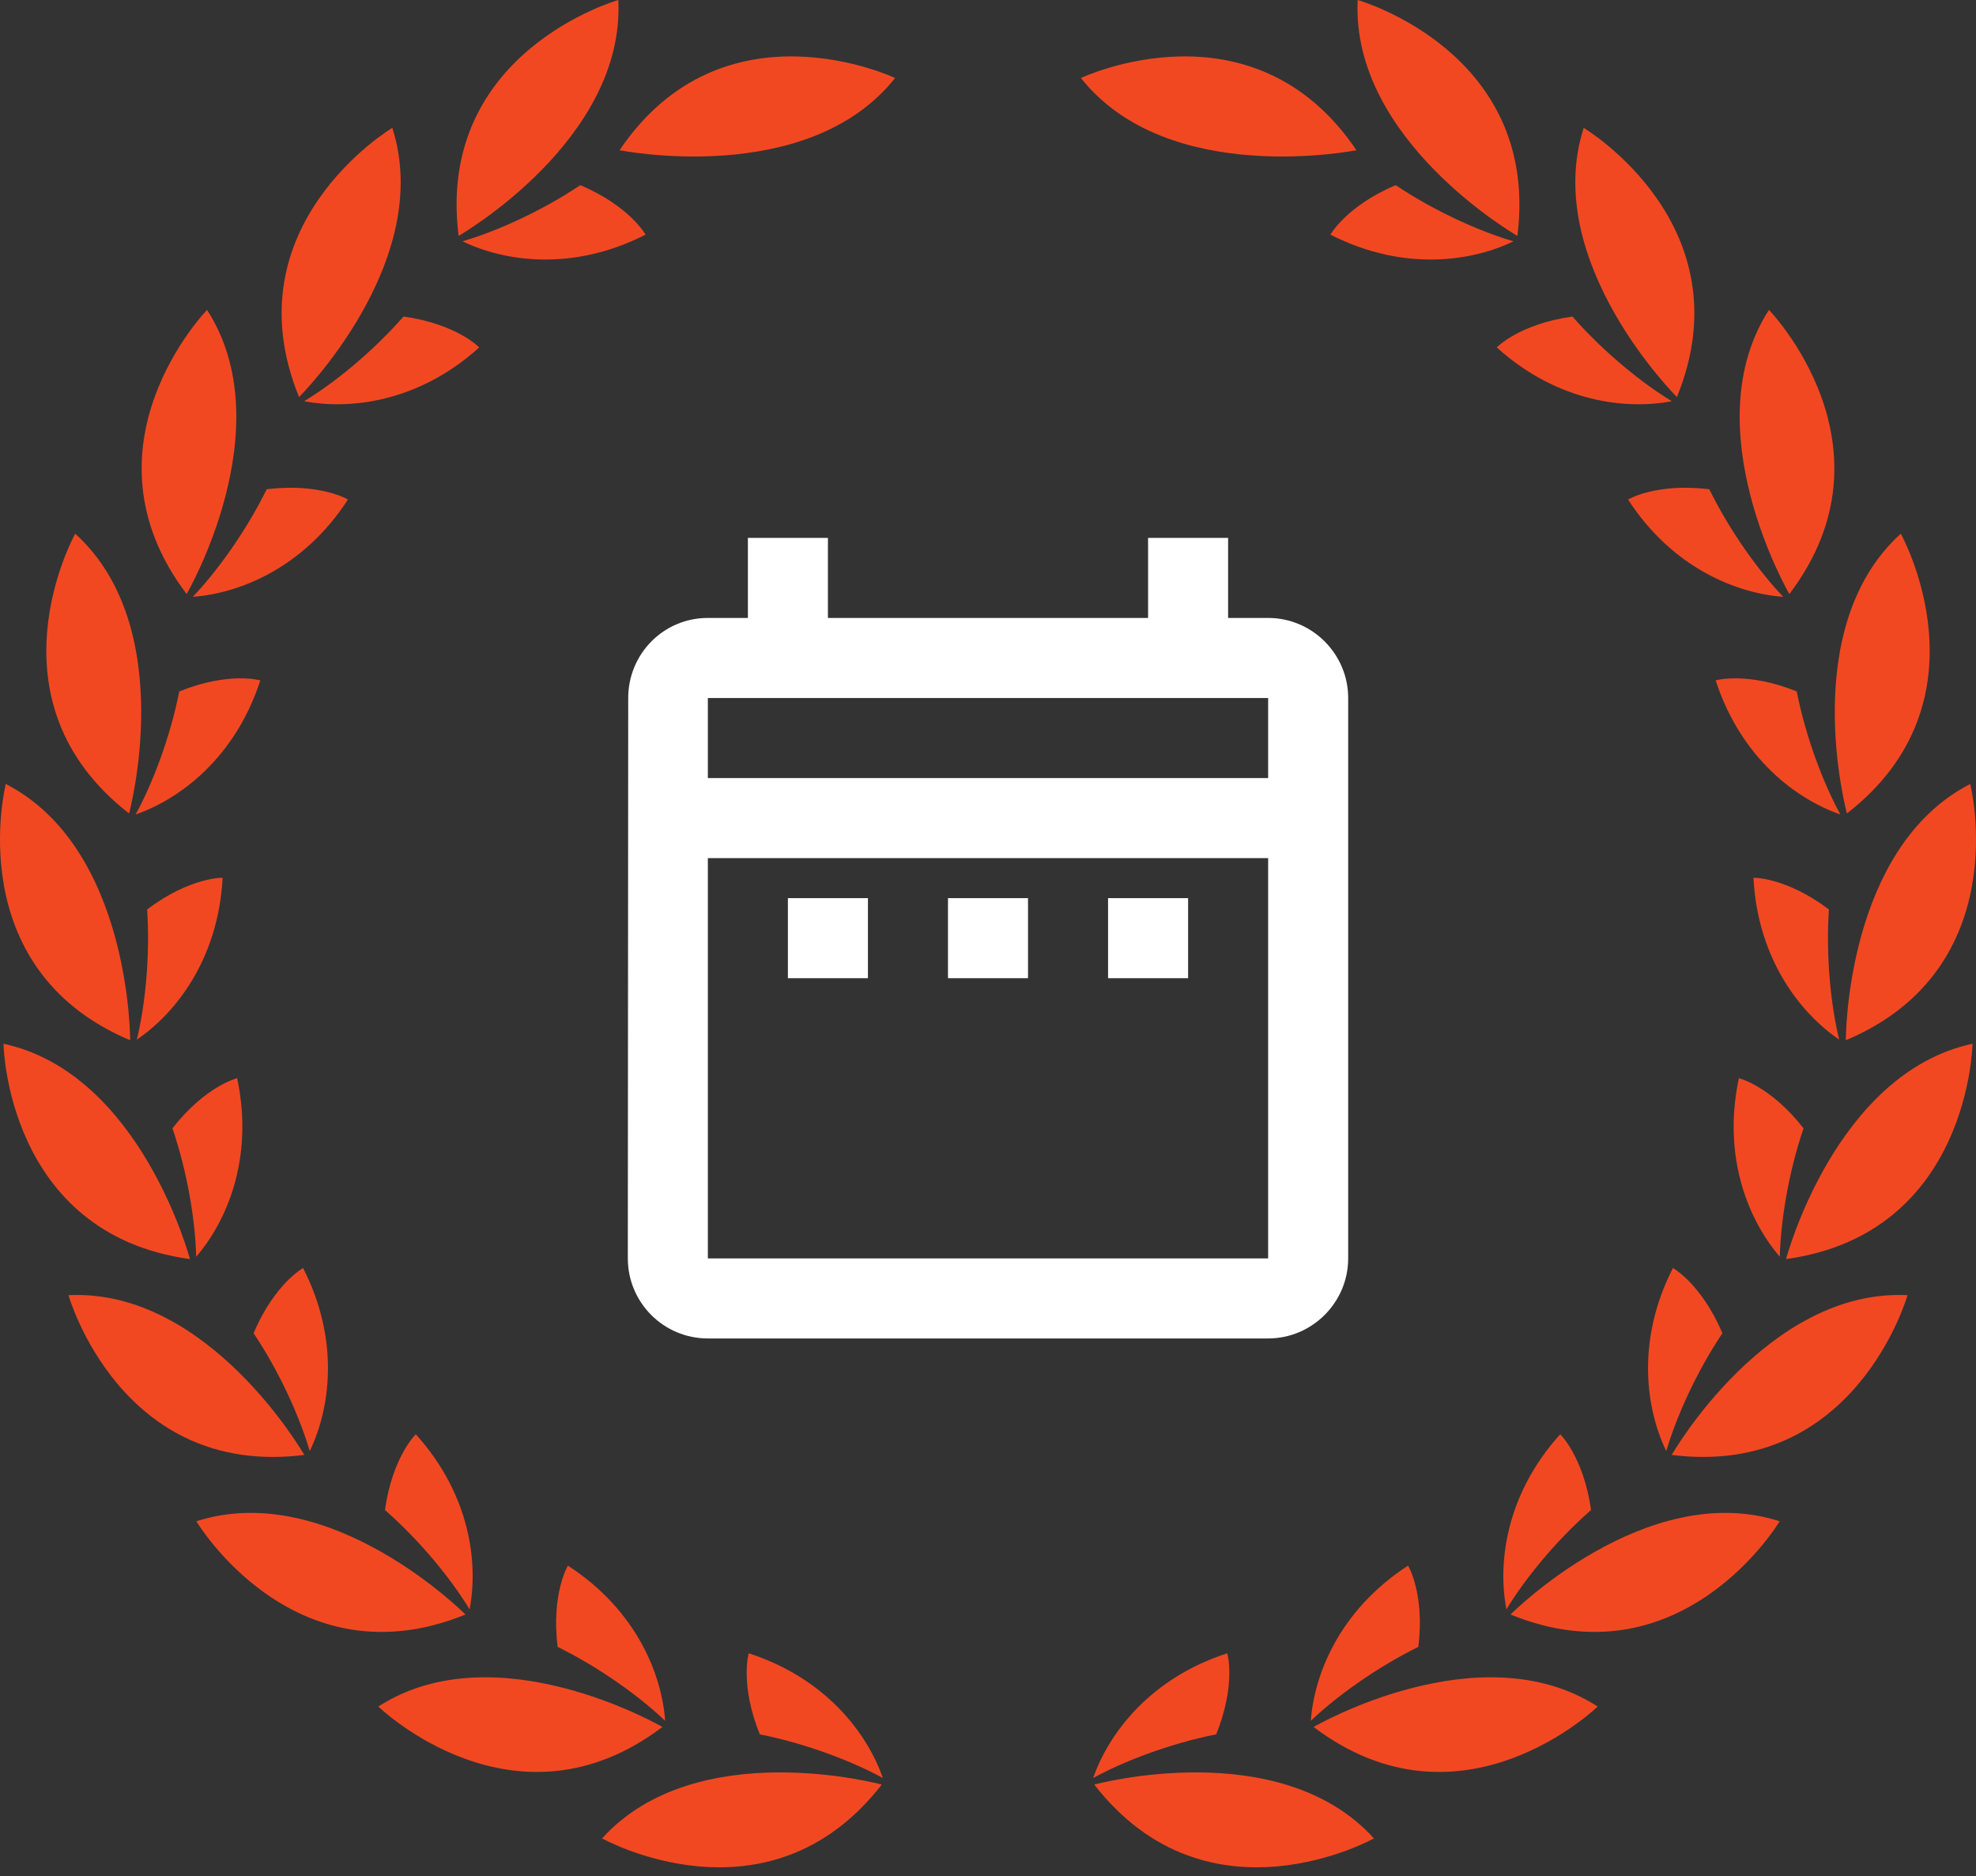<?xml version="1.0" encoding="UTF-8" standalone="no"?>
<!DOCTYPE svg PUBLIC "-//W3C//DTD SVG 1.1//EN" "http://www.w3.org/Graphics/SVG/1.1/DTD/svg11.dtd">
<svg width="100%" height="100%" viewBox="0 0 79 75" version="1.1" xmlns="http://www.w3.org/2000/svg" xmlns:xlink="http://www.w3.org/1999/xlink" xml:space="preserve" xmlns:serif="http://www.serif.com/" style="fill-rule:evenodd;clip-rule:evenodd;stroke-linejoin:round;stroke-miterlimit:2;">
    <rect x="0" y="0" width="79" height="75" fill="#333333" stroke="none"/>
    <g id="Plan">
        <path d="M43.748,71.332C43.748,71.332 51.153,69.319 54.93,73.484C54.93,73.484 48.298,77.188 43.748,71.332ZM48.623,69.325C49.429,67.329 49.066,66.084 49.066,66.084C45.932,67.1 44.303,69.342 43.704,71.071C44.892,70.417 46.74,69.698 48.624,69.325L48.623,69.325ZM52.517,69.03C52.517,69.03 59.152,65.17 63.875,68.213C63.875,68.213 58.428,73.507 52.517,69.029L52.517,69.03ZM56.706,65.828C56.966,63.691 56.294,62.58 56.294,62.58C53.531,64.374 52.538,66.96 52.406,68.785C53.386,67.849 54.984,66.675 56.706,65.828ZM60.39,64.535C60.39,64.535 65.801,59.09 71.151,60.808C71.151,60.808 67.26,67.331 60.391,64.535L60.39,64.535ZM63.61,60.358C63.31,58.228 62.376,57.33 62.376,57.33C60.167,59.778 59.88,62.533 60.226,64.33C60.925,63.17 62.163,61.622 63.61,60.358ZM66.834,58.156C66.834,58.156 70.65,51.496 76.262,51.77C76.262,51.77 74.192,59.079 66.834,58.156ZM68.862,53.29C68.017,51.308 66.883,50.685 66.883,50.685C65.386,53.619 65.819,56.355 66.617,58.002C66.997,56.699 67.793,54.884 68.862,53.289L68.862,53.29ZM71.406,50.327C71.406,50.327 73.368,42.907 78.86,41.719C78.86,41.719 78.752,49.314 71.406,50.327ZM72.105,45.1C70.78,43.405 69.52,43.097 69.52,43.097C68.833,46.319 69.96,48.85 71.157,50.233C71.186,48.878 71.486,46.917 72.105,45.101L72.105,45.1ZM73.796,41.581C73.796,41.581 73.771,33.905 78.769,31.337C78.769,31.337 80.629,38.702 73.796,41.581ZM73.119,36.352C71.399,35.057 70.103,35.085 70.103,35.085C70.273,38.375 72.017,40.529 73.531,41.555C73.205,40.238 72.991,38.267 73.119,36.352ZM73.84,32.515C73.84,32.515 71.827,25.11 75.993,21.332C75.993,21.332 79.696,27.964 73.841,32.515L73.84,32.515ZM71.833,27.638C69.837,26.833 68.592,27.196 68.592,27.196C69.609,30.33 71.851,31.958 73.579,32.557C72.925,31.369 72.205,29.522 71.833,27.638ZM71.538,23.745C71.538,23.745 67.678,17.11 70.722,12.387C70.722,12.387 76.016,17.834 71.538,23.745ZM68.337,19.556C66.2,19.296 65.089,19.967 65.089,19.967C66.882,22.732 69.469,23.724 71.293,23.856C70.357,22.877 69.183,21.278 68.337,19.556ZM67.043,15.871C67.043,15.871 61.598,10.461 63.316,5.111C63.316,5.111 69.839,9.003 67.043,15.871ZM62.867,12.652C60.736,12.952 59.839,13.887 59.839,13.887C62.286,16.095 65.042,16.382 66.839,16.037C65.679,15.337 64.131,14.095 62.867,12.652ZM60.664,9.428C60.664,9.428 54.004,5.612 54.28,0C54.28,0 61.588,2.07 60.665,9.428L60.664,9.428ZM55.797,7.4C53.816,8.245 53.192,9.379 53.192,9.379C56.127,10.877 58.864,10.443 60.51,9.645C59.207,9.267 57.392,8.469 55.797,7.4ZM54.23,6.004C54.23,6.004 46.703,7.52 43.215,3.118C43.215,3.118 50.077,-0.14 54.23,6.004ZM35.252,71.332C35.252,71.332 27.847,69.319 24.07,73.484C24.07,73.484 30.702,77.188 35.252,71.332ZM30.377,69.325C29.571,67.329 29.934,66.084 29.934,66.084C33.068,67.1 34.697,69.342 35.296,71.071C34.108,70.417 32.26,69.698 30.376,69.325L30.377,69.325ZM26.483,69.03C26.483,69.03 19.849,65.17 15.125,68.213C15.125,68.213 20.572,73.507 26.483,69.029L26.483,69.03ZM22.293,65.828C22.033,63.691 22.705,62.58 22.705,62.58C25.469,64.374 26.462,66.96 26.593,68.785C25.614,67.849 24.016,66.675 22.293,65.828ZM18.61,64.535C18.61,64.535 13.199,59.09 7.85,60.808C7.85,60.808 11.74,67.331 18.61,64.535ZM15.39,60.358C15.69,58.228 16.624,57.33 16.624,57.33C18.833,59.778 19.12,62.533 18.774,64.33C18.075,63.17 16.835,61.622 15.39,60.358ZM12.166,58.156C12.166,58.156 8.35,51.496 2.738,51.77C2.738,51.77 4.807,59.08 12.166,58.156ZM10.138,53.29C10.98,51.308 12.117,50.685 12.117,50.685C13.614,53.619 13.181,56.355 12.383,58.002C12.003,56.699 11.207,54.884 10.138,53.289L10.138,53.29ZM7.594,50.327C7.594,50.327 5.632,42.907 0.14,41.72C0.14,41.72 0.248,49.315 7.594,50.328L7.594,50.327ZM6.895,45.1C8.22,43.405 9.481,43.097 9.481,43.097C10.167,46.319 9.041,48.85 7.843,50.233C7.814,48.878 7.514,46.917 6.895,45.101L6.895,45.1ZM5.204,41.581C5.204,41.581 5.23,33.907 0.231,31.337C0.231,31.337 -1.629,38.702 5.204,41.581ZM5.881,36.352C7.6,35.057 8.9,35.085 8.9,35.085C8.728,38.375 6.984,40.532 5.47,41.555C5.793,40.238 6.01,38.267 5.882,36.352L5.881,36.352ZM5.16,32.515C5.16,32.515 7.17,25.11 3.007,21.332C3.007,21.332 -0.696,27.964 5.159,32.515L5.16,32.515ZM7.167,27.638C9.163,26.833 10.407,27.196 10.407,27.196C9.391,30.33 7.149,31.958 5.421,32.557C6.075,31.369 6.794,29.522 7.167,27.638ZM7.462,23.745C7.462,23.745 11.322,17.11 8.278,12.387C8.278,12.387 2.984,17.834 7.462,23.745ZM10.663,19.556C12.799,19.296 13.911,19.967 13.911,19.967C12.118,22.732 9.531,23.724 7.707,23.856C8.643,22.877 9.817,21.278 10.663,19.556ZM11.956,15.871C11.956,15.871 17.402,10.461 15.684,5.111C15.684,5.111 9.159,9.003 11.956,15.871ZM16.133,12.652C18.264,12.952 19.161,13.887 19.161,13.887C16.714,16.095 13.958,16.382 12.161,16.037C13.321,15.337 14.869,14.095 16.133,12.652ZM18.336,9.428C18.336,9.428 24.996,5.612 24.72,0C24.72,0 17.412,2.07 18.335,9.428L18.336,9.428ZM23.203,7.4C25.184,8.245 25.808,9.379 25.808,9.379C22.873,10.877 20.136,10.443 18.49,9.645C19.793,9.267 21.608,8.469 23.203,7.4ZM24.77,6.004C24.77,6.004 32.295,7.52 35.785,3.118C35.785,3.118 28.923,-0.14 24.77,6.004Z" style="fill:rgb(242,72,34);fill-rule:nonzero;"/>
        <g transform="matrix(1.6,0,0,1.6,20.3,18.3)">
            <path d="M7,11L9,11L9,13L7,13L7,11ZM21,6L21,20C21,21.1 20.1,22 19,22L5,22C3.89,22 3,21.1 3,20L3.01,6C3.01,4.9 3.89,4 5,4L6,4L6,2L8,2L8,4L16,4L16,2L18,2L18,4L19,4C20.1,4 21,4.9 21,6ZM5,8L19,8L19,6L5,6L5,8ZM19,20L19,10L5,10L5,20L19,20ZM15,13L17,13L17,11L15,11L15,13ZM11,13L13,13L13,11L11,11L11,13Z" style="fill:white;fill-rule:nonzero;"/>
        </g>
    </g>
</svg>
